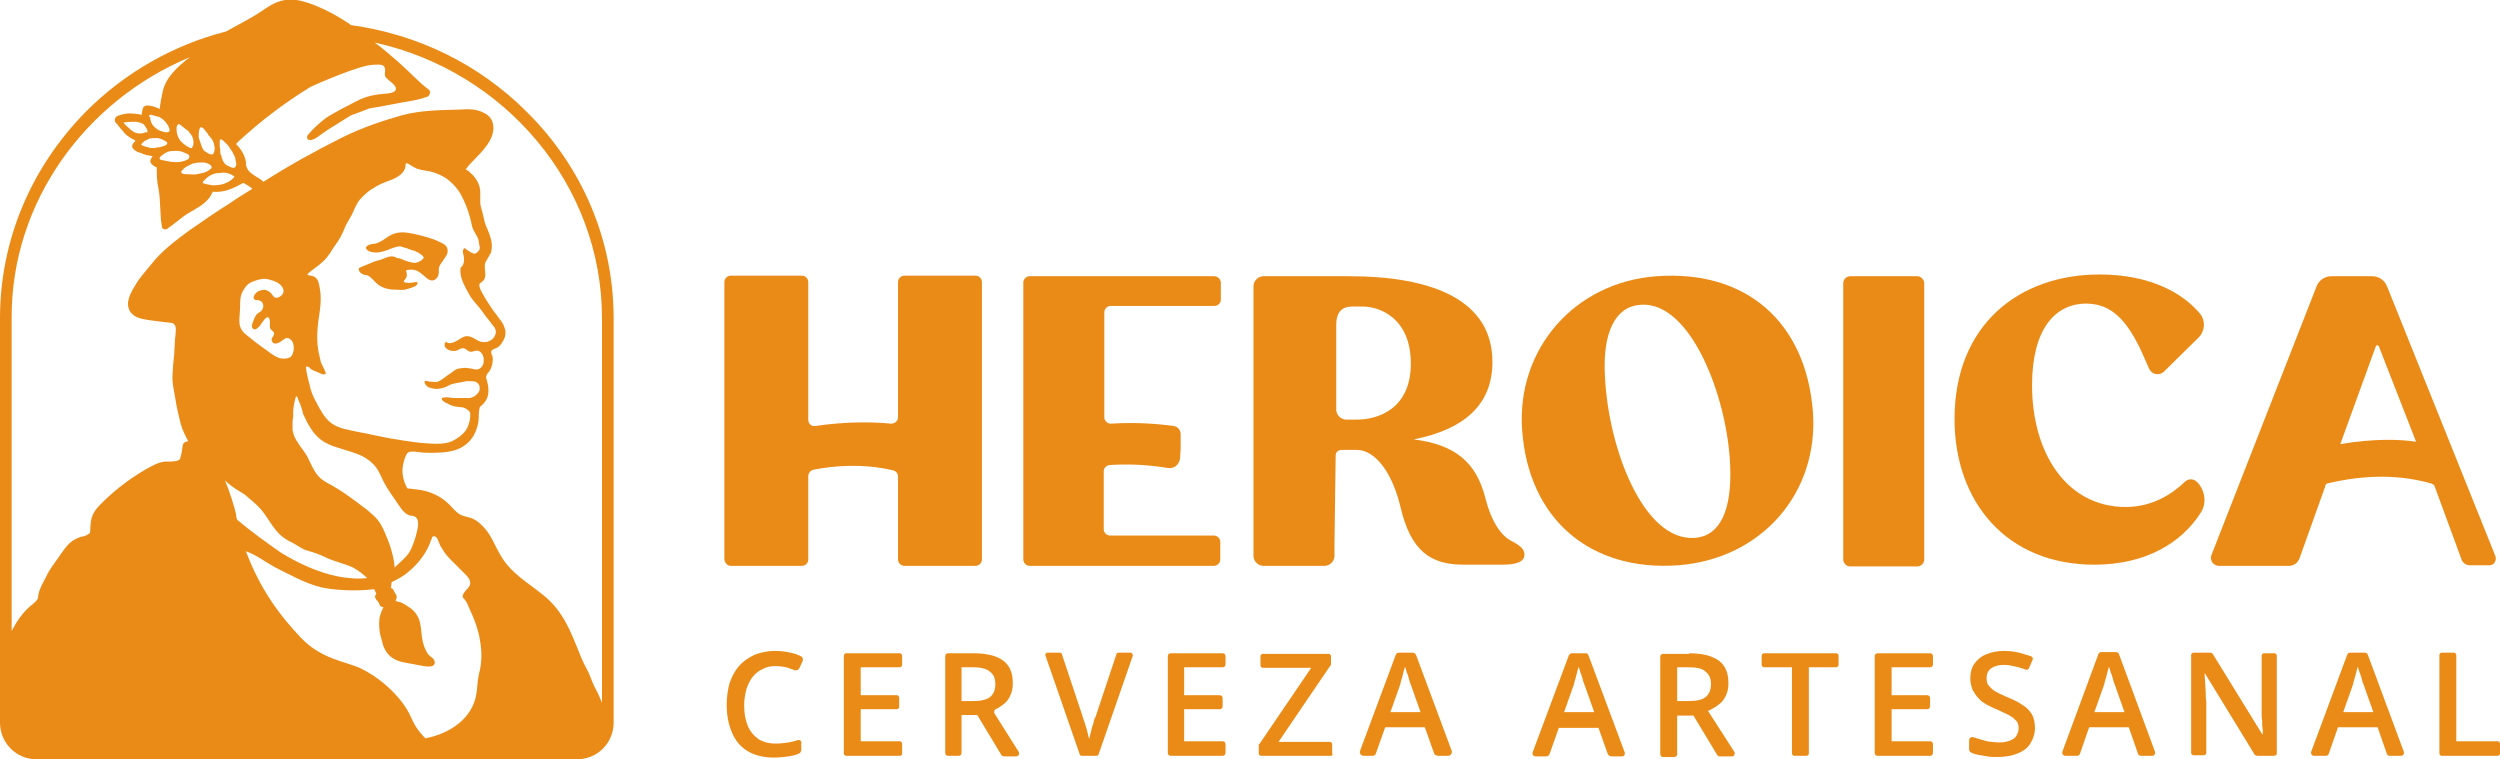 <?xml version="1.0" encoding="UTF-8"?>
<!-- Generator: Adobe Illustrator 25.3.0, SVG Export Plug-In . SVG Version: 6.00 Build 0)  -->
<svg xmlns="http://www.w3.org/2000/svg" xmlns:xlink="http://www.w3.org/1999/xlink" version="1.1" id="Capa_1" x="0px" y="0px" viewBox="0 0 429 130.3" style="enable-background:new 0 0 429 130.3;" xml:space="preserve">
<style type="text/css">
	.st0{fill:#EB7D1D;}
	.st1{fill:#391310;}
	.st2{fill:#EA8B17;}
	.st3{fill:#6ABEA8;}
	.st4{fill:#2F9F81;}
	.st5{fill:#FADDBC;}
	.st6{fill:#E5BA9E;}
	.st7{fill:#FFFFFF;}
	.st8{fill:#FCC62E;}
	.st9{fill:#F18D80;}
	.st10{opacity:0.75;}
	.st11{clip-path:url(#SVGID_2_);fill:#F3BA65;}
	.st12{fill:#9C4B39;}
	.st13{fill:#D50E35;}
	.st14{fill:#E74328;}
	.st15{fill:#58215C;}
	.st16{fill:#F9F5C8;}
	.st17{fill:#FFEC96;}
	.st18{fill:#F18E80;}
</style>
<g>
	<path class="st2" d="M133.2,114.3c-0.9,0-1.6,0.1-2.3,0.5c-0.7,0.3-1.2,0.7-1.7,1.3c-0.5,0.6-0.8,1.3-1.1,2.1   c-0.2,0.8-0.4,1.7-0.4,2.8c0,1.4,0.2,2.5,0.6,3.5c0.4,1,1,1.7,1.8,2.3c0.8,0.5,1.8,0.8,3,0.8c0.8,0,1.5-0.1,2.2-0.2   c0.5-0.1,1.1-0.2,1.6-0.4c0.3-0.1,0.6,0.1,0.6,0.4v1.2c0,0.4-0.2,0.7-0.6,0.8c-0.5,0.2-1,0.3-1.6,0.4c-0.7,0.1-1.6,0.2-2.5,0.2   c-1.8,0-3.3-0.4-4.5-1.1c-1.2-0.7-2.1-1.8-2.7-3.2c-0.6-1.4-0.9-3-0.9-4.8c0-1.3,0.2-2.6,0.5-3.7c0.4-1.1,0.9-2.1,1.6-2.9   c0.7-0.8,1.6-1.4,2.6-1.9c1-0.4,2.2-0.7,3.6-0.7c0.9,0,1.8,0.1,2.6,0.3c0.6,0.1,1.2,0.3,1.8,0.6c0.3,0.1,0.5,0.5,0.3,0.9l-0.5,1.1   c-0.2,0.4-0.6,0.5-0.9,0.4c-0.2-0.1-0.4-0.2-0.6-0.2C135.2,114.5,134,114.3,133.2,114.3"></path>
	<path class="st2" d="M154.4,129.7h-9.2c-0.2,0-0.4-0.2-0.4-0.4v-16.8c0-0.2,0.2-0.4,0.4-0.4h9.2c0.2,0,0.4,0.2,0.4,0.4v1.6   c0,0.2-0.2,0.4-0.4,0.4h-6.7v4.8h6.2c0.2,0,0.4,0.2,0.4,0.4v1.6c0,0.2-0.2,0.4-0.4,0.4h-6.2v5.5h6.7c0.2,0,0.4,0.2,0.4,0.4v1.6   C154.8,129.5,154.7,129.7,154.4,129.7"></path>
	<path class="st2" d="M166.9,114.5H165v5.8h2c1.3,0,2.3-0.2,2.9-0.7c0.6-0.5,0.9-1.2,0.9-2.2c0-1-0.3-1.7-1-2.2   C169.2,114.7,168.2,114.5,166.9,114.5 M167.1,112.1c1.5,0,2.8,0.2,3.8,0.6c1,0.4,1.7,0.9,2.2,1.7c0.5,0.8,0.7,1.7,0.7,2.9   c0,0.9-0.2,1.6-0.5,2.2c-0.3,0.6-0.7,1.1-1.3,1.5c-0.4,0.3-0.7,0.5-1.1,0.7c-0.3,0.1-0.4,0.5-0.2,0.8l4.1,6.5   c0.2,0.4,0,0.8-0.5,0.8h-2c-0.2,0-0.4-0.1-0.5-0.3l-4.1-6.8H165v6.5c0,0.3-0.2,0.5-0.5,0.5h-1.8c-0.3,0-0.5-0.2-0.5-0.5v-16.6   c0-0.3,0.2-0.5,0.5-0.5H167.1z"></path>
	<path class="st2" d="M194.4,112.5l-5.9,17c0,0.1-0.2,0.2-0.3,0.2h-2.6c-0.1,0-0.3-0.1-0.3-0.2l-5.9-17c-0.1-0.2,0.1-0.5,0.3-0.5   h2.2c0.1,0,0.3,0.1,0.3,0.2l3.6,10.8c0.1,0.3,0.2,0.7,0.4,1.2c0.1,0.5,0.3,0.9,0.4,1.4c0.1,0.5,0.2,0.9,0.3,1.2   c0.1-0.4,0.2-0.8,0.3-1.2c0.1-0.5,0.2-0.9,0.4-1.4c0.1-0.5,0.2-0.9,0.4-1.2l3.6-10.8c0-0.1,0.2-0.2,0.3-0.2h2.2   C194.3,112.1,194.4,112.3,194.4,112.5"></path>
	<path class="st2" d="M209.8,129.7h-8.9c-0.3,0-0.5-0.2-0.5-0.5v-16.6c0-0.3,0.2-0.5,0.5-0.5h8.9c0.3,0,0.5,0.2,0.5,0.5v1.4   c0,0.3-0.2,0.5-0.5,0.5h-6.6v4.8h6.1c0.3,0,0.5,0.2,0.5,0.5v1.4c0,0.3-0.2,0.5-0.5,0.5h-6.1v5.5h6.6c0.3,0,0.5,0.2,0.5,0.5v1.4   C210.3,129.5,210.1,129.7,209.8,129.7"></path>
	<path class="st2" d="M228.3,129.7h-11.9c-0.2,0-0.4-0.2-0.4-0.4v-1.4c0-0.1,0-0.2,0.1-0.2l8.9-13.1h-8.3c-0.2,0-0.4-0.2-0.4-0.4   v-1.6c0-0.2,0.2-0.4,0.4-0.4h11.3c0.2,0,0.4,0.2,0.4,0.4v1.4c0,0.1,0,0.2-0.1,0.2l-8.9,13.1h8.8c0.2,0,0.4,0.2,0.4,0.4v1.6   C228.8,129.5,228.6,129.7,228.3,129.7"></path>
	<path class="st2" d="M243.8,122.3l-1.7-4.8c-0.1-0.2-0.2-0.5-0.3-0.9c-0.1-0.4-0.2-0.8-0.4-1.2c-0.1-0.4-0.2-0.7-0.3-1   c-0.1,0.3-0.2,0.7-0.3,1.1c-0.1,0.4-0.2,0.8-0.3,1.1c-0.1,0.4-0.2,0.6-0.2,0.8l-1.7,4.8H243.8z M246.1,129.3l-1.6-4.5h-6.8   l-1.6,4.5c-0.1,0.3-0.3,0.4-0.6,0.4H234c-0.4,0-0.8-0.4-0.6-0.9l6.1-16.4c0.1-0.3,0.3-0.4,0.6-0.4h2.3c0.3,0,0.5,0.2,0.6,0.4   l6.1,16.4c0.2,0.4-0.2,0.9-0.6,0.9h-1.7C246.5,129.7,246.2,129.5,246.1,129.3"></path>
	<path class="st2" d="M273.6,122.3l-1.7-4.8c-0.1-0.2-0.2-0.5-0.3-0.9c-0.1-0.4-0.2-0.8-0.4-1.2c-0.1-0.4-0.2-0.7-0.3-1   c-0.1,0.3-0.2,0.7-0.3,1.1c-0.1,0.4-0.2,0.8-0.3,1.1c-0.1,0.4-0.2,0.6-0.2,0.8l-1.7,4.8H273.6z M275.9,129.4l-1.6-4.5h-6.8   l-1.6,4.5c-0.1,0.2-0.3,0.4-0.5,0.4h-1.9c-0.4,0-0.6-0.4-0.5-0.7l6.2-16.6c0.1-0.2,0.3-0.4,0.5-0.4h2.4c0.2,0,0.4,0.1,0.5,0.4   l6.2,16.6c0.1,0.4-0.1,0.7-0.5,0.7h-1.9C276.2,129.7,276,129.6,275.9,129.4"></path>
	<path class="st2" d="M289.7,114.5h-1.9v5.8h2c1.3,0,2.3-0.2,2.9-0.7c0.6-0.5,0.9-1.2,0.9-2.2c0-1-0.3-1.7-1-2.2   C292.1,114.7,291.1,114.5,289.7,114.5 M289.9,112.1c1.5,0,2.8,0.2,3.8,0.6c1,0.4,1.7,0.9,2.2,1.7c0.5,0.8,0.7,1.7,0.7,2.9   c0,0.9-0.2,1.6-0.5,2.2c-0.3,0.6-0.7,1.1-1.3,1.5c-0.5,0.4-1.1,0.7-1.7,1l4.5,7c0.2,0.3,0,0.8-0.4,0.8h-2.1c-0.2,0-0.3-0.1-0.4-0.2   l-4.1-6.8h-2.8v6.6c0,0.3-0.2,0.5-0.5,0.5h-1.9c-0.3,0-0.5-0.2-0.5-0.5v-16.7c0-0.3,0.2-0.5,0.5-0.5H289.9z"></path>
	<path class="st2" d="M310,129.7h-2.1c-0.2,0-0.4-0.2-0.4-0.4v-14.8h-4.8c-0.2,0-0.4-0.2-0.4-0.4v-1.6c0-0.2,0.2-0.4,0.4-0.4h12.4   c0.2,0,0.4,0.2,0.4,0.4v1.6c0,0.2-0.2,0.4-0.4,0.4h-4.7v14.8C310.4,129.5,310.2,129.7,310,129.7"></path>
	<path class="st2" d="M331.2,129.7h-9c-0.3,0-0.5-0.2-0.5-0.5v-16.6c0-0.3,0.2-0.5,0.5-0.5h9c0.3,0,0.5,0.2,0.5,0.5v1.4   c0,0.3-0.2,0.5-0.5,0.5h-6.6v4.8h6.1c0.3,0,0.5,0.2,0.5,0.5v1.4c0,0.3-0.2,0.5-0.5,0.5h-6.1v5.5h6.6c0.3,0,0.5,0.2,0.5,0.5v1.4   C331.7,129.5,331.5,129.7,331.2,129.7"></path>
	<path class="st2" d="M349.2,124.9c0,1-0.3,1.9-0.8,2.7c-0.5,0.8-1.2,1.3-2.2,1.7c-1,0.4-2.1,0.6-3.4,0.6c-0.6,0-1.3,0-1.8-0.1   c-0.6-0.1-1.1-0.2-1.7-0.3c-0.4-0.1-0.8-0.2-1.1-0.4c-0.2-0.1-0.3-0.3-0.3-0.5V127c0-0.3,0.3-0.6,0.7-0.5c0.6,0.2,1.3,0.4,2,0.6   c0.4,0.1,0.8,0.2,1.1,0.2c1.4,0.2,2.4,0.1,3.2-0.2c0.5-0.2,0.9-0.5,1.1-0.8c0.2-0.4,0.4-0.8,0.4-1.3c0-0.5-0.1-1-0.4-1.3   s-0.7-0.7-1.3-1c-0.6-0.3-1.3-0.6-2.1-1c-0.6-0.2-1.1-0.5-1.7-0.8c-0.5-0.3-1-0.6-1.4-1.1c-0.4-0.4-0.7-0.9-1-1.4   c-0.2-0.6-0.4-1.2-0.4-1.9c0-1,0.2-1.9,0.7-2.6c0.5-0.7,1.2-1.3,2-1.6c0.9-0.4,1.9-0.6,3.1-0.6c0.9,0,1.8,0.1,2.6,0.3   c0.7,0.2,1.3,0.4,2,0.6c0.3,0.1,0.4,0.4,0.3,0.6l-0.6,1.4c-0.1,0.3-0.4,0.4-0.6,0.3c-0.6-0.2-1.1-0.4-1.7-0.5   c-0.7-0.2-1.4-0.3-2.1-0.3c-0.6,0-1.1,0.1-1.6,0.3c-0.4,0.2-0.8,0.4-1,0.8c-0.2,0.3-0.3,0.7-0.3,1.2c0,0.5,0.1,1,0.4,1.3   c0.3,0.3,0.6,0.7,1.2,1c0.5,0.3,1.2,0.6,2.1,1c1,0.4,1.8,0.8,2.5,1.3c0.7,0.4,1.2,1,1.6,1.6C349,123.2,349.2,124,349.2,124.9"></path>
	<path class="st2" d="M364.6,122.3l-1.7-4.8c-0.1-0.2-0.2-0.5-0.3-0.9c-0.1-0.4-0.2-0.8-0.4-1.2c-0.1-0.4-0.2-0.7-0.3-1   c-0.1,0.3-0.2,0.7-0.3,1.1c-0.1,0.4-0.2,0.8-0.3,1.1c-0.1,0.4-0.2,0.6-0.2,0.8l-1.7,4.8H364.6z M366.9,129.4l-1.6-4.6h-6.8   l-1.6,4.6c-0.1,0.2-0.3,0.3-0.5,0.3h-2c-0.3,0-0.6-0.3-0.5-0.7l6.2-16.8c0.1-0.2,0.3-0.3,0.5-0.3h2.5c0.2,0,0.4,0.1,0.5,0.3   l6.2,16.8c0.1,0.3-0.1,0.7-0.5,0.7h-2C367.2,129.7,367,129.6,366.9,129.4"></path>
	<path class="st2" d="M390.2,129.7h-2.9c-0.1,0-0.3-0.1-0.4-0.2l-8.5-13.9h-0.1c0,0.5,0.1,1,0.1,1.5c0,0.5,0.1,1.1,0.1,1.6   c0,0.6,0,1.1,0.1,1.7v8.8c0,0.2-0.2,0.4-0.4,0.4h-1.8c-0.2,0-0.4-0.2-0.4-0.4v-16.8c0-0.2,0.2-0.4,0.4-0.4h2.9   c0.1,0,0.3,0.1,0.4,0.2l8.5,13.8h0.1c0-0.4,0-0.9-0.1-1.4c0-0.5,0-1.1-0.1-1.6c0-0.6,0-1.1,0-1.6v-8.9c0-0.2,0.2-0.4,0.4-0.4h1.8   c0.2,0,0.4,0.2,0.4,0.4v16.8C390.7,129.5,390.5,129.7,390.2,129.7"></path>
	<path class="st2" d="M407.3,122.3l-1.7-4.8c-0.1-0.2-0.2-0.5-0.3-0.9c-0.1-0.4-0.2-0.8-0.4-1.2c-0.1-0.4-0.2-0.7-0.3-1   c-0.1,0.3-0.2,0.7-0.3,1.1c-0.1,0.4-0.2,0.8-0.3,1.1c-0.1,0.4-0.2,0.6-0.2,0.8l-1.7,4.8H407.3z M409.6,129.4l-1.6-4.6h-6.8   l-1.6,4.6c-0.1,0.2-0.3,0.3-0.5,0.3h-2c-0.4,0-0.6-0.4-0.5-0.7l6.2-16.7c0.1-0.2,0.3-0.3,0.5-0.3h2.5c0.2,0,0.4,0.1,0.5,0.3   l6.2,16.7c0.1,0.3-0.1,0.7-0.5,0.7h-2C409.9,129.7,409.7,129.6,409.6,129.4"></path>
	<path class="st2" d="M418.6,129.3v-16.9c0-0.2,0.2-0.4,0.4-0.4h2.1c0.2,0,0.4,0.2,0.4,0.4v14.8h7.1c0.2,0,0.4,0.2,0.4,0.4v1.7   c0,0.2-0.2,0.4-0.4,0.4H419C418.8,129.7,418.6,129.5,418.6,129.3"></path>
	<path class="st2" d="M329,47.4h-11.5c-0.6,0-1.2,0.5-1.2,1.2v47.4c0,0.6,0.5,1.2,1.2,1.2H329c0.6,0,1.2-0.5,1.2-1.2V48.5   C330.1,47.9,329.6,47.4,329,47.4"></path>
	<path class="st2" d="M290.8,92.3c-8.7,0.6-14.8-15.1-15.4-27.8c-0.4-7.5,1.8-11.9,6.1-12.2c8.7-0.7,15,16.1,15.4,27.7   C297.2,87.5,295.2,92,290.8,92.3 M284.3,47.4c-14,1-24.1,12.4-23.1,26.4c1.1,15.4,11.8,24.3,26.8,23.2   c14.3-1.1,24.1-12.4,23.1-26.3C309.9,55.2,299.6,46.3,284.3,47.4"></path>
	<path class="st2" d="M232.9,72H231c-0.9,0-1.7-0.8-1.7-1.7V55.8c0-2.2,0.9-3.2,2.8-3.2h1.7c3,0,8.3,2,8.3,9.8   C242.1,70.2,236.4,72,232.9,72 M259.5,92.9c-0.9-0.4-3.2-1.9-4.6-7.4c-1.6-6.3-5.3-9.2-12.3-10.1c8.6-1.7,13.5-5.9,13.5-13.3   c0-10.5-10.1-14.7-24.6-14.7h-2.6h-6.3h-5.8c-0.9,0-1.7,0.8-1.7,1.7v46.3c0,0.9,0.8,1.7,1.7,1.7h10.5c0.9,0,1.7-0.8,1.7-1.7v-2.2   l0.2-15c0-0.6,0.4-1,1.1-1h2.5c3.2,0,6.1,3.9,7.5,9.7c1.8,7.8,5.3,10,10.9,10h6.7c2.7,0,3.7-0.7,3.7-1.7   C261.6,94.3,261,93.7,259.5,92.9"></path>
	<path class="st2" d="M414.6,75.8c-2.7-0.4-6.9-0.6-13,0.4l6.1-16.8c0.1-0.2,0.4-0.2,0.5,0L414.6,75.8z M428.2,95.4l-18.6-46.3   c-0.4-1-1.4-1.7-2.5-1.7h-6h-1c-1.2,0-2.2,0.7-2.6,1.8l-18,46c-0.4,0.9,0.3,1.9,1.3,1.9h12c0.8,0,1.5-0.5,1.8-1.3l4.4-12.3l0-0.1   c0.1-0.3,0.3-0.5,0.6-0.5c4.3-1,10.9-1.9,17.7,0.1c0.2,0.1,0.5,0.3,0.5,0.5l4.6,12.5c0.2,0.6,0.8,1,1.4,1h3.3   C427.9,97.1,428.5,96.2,428.2,95.4"></path>
	<path class="st2" d="M125.4,97.1h12.2c0.6,0,1.1-0.5,1.1-1.1V81.7c0-0.5,0.4-1,0.9-1.1c3.6-0.7,8.4-1.1,13.6,0.1   c0.5,0.1,0.9,0.5,0.9,1.1V96c0,0.6,0.5,1.1,1.1,1.1h12.2c0.6,0,1.1-0.5,1.1-1.1V48.4c0-0.6-0.5-1.1-1.1-1.1h-12.2   c-0.6,0-1.1,0.5-1.1,1.1v23.2c0,0.6-0.5,1.1-1.2,1.1c-3.1-0.3-7.5-0.4-13,0.4c-0.7,0.1-1.2-0.4-1.2-1.1V48.4c0-0.6-0.5-1.1-1.1-1.1   h-12.2c-0.6,0-1.1,0.5-1.1,1.1V96C124.4,96.6,124.8,97.1,125.4,97.1"></path>
	<path class="st2" d="M208.3,47.4h-18.9h-10.2h-2.5c-0.6,0-1.1,0.5-1.1,1.1V96c0,0.6,0.5,1.1,1.1,1.1h2.5h10.2h18.9   c0.6,0,1.1-0.5,1.1-1.1v-3c0-0.6-0.5-1.1-1.1-1.1h-17.8c-0.6,0-1.1-0.5-1.1-1.1v-9.9c0-0.6,0.4-1,1-1.1c3.2-0.2,6.2-0.1,10,0.5   c1.1,0.2,2-0.6,2.1-1.7l0.1-1.6v-2.5c0-0.7-0.5-1.3-1.2-1.4c-2.2-0.3-6-0.7-10.8-0.4c-0.6,0-1.1-0.5-1.1-1.1V53.6   c0-0.6,0.5-1.1,1.1-1.1h17.8c0.6,0,1.1-0.5,1.1-1.1v-3C209.4,47.8,208.9,47.4,208.3,47.4"></path>
	<path class="st2" d="M377.7,87.9c1-1.6,0.7-3.8-0.7-5.2c-0.6-0.6-1.5-0.6-2.1,0c-2.3,2.2-5.7,4.3-10.1,4.3   c-10.2,0-16.1-9.3-16.1-20.9c0-9.4,3.8-14,9.3-14c4.6,0,7,3.3,9.1,7.4c0.3,0.6,1.2,2.7,1.7,3.8c0.5,1,1.7,1.2,2.5,0.5l6-5.9   c1.1-1.1,1.2-2.9,0.2-4.1c-3-3.6-8.7-6.7-17.2-6.7c-13.9,0-24.9,8.7-24.9,24.8c0,14.2,8.9,25,24,25C368,96.9,374.3,93.3,377.7,87.9   "></path>
	<path class="st2" d="M32.6,9.8c-2.1,1.6-4.2,3.5-4.7,6c-0.2,1-0.4,1.9-0.5,2.9c-0.8-0.4-1.5-0.6-2.2-0.6c-0.2,0-0.3,0.1-0.5,0.2   c-0.3,0.3-0.3,0.9-0.4,1.4c-0.2,0-0.3-0.1-0.5-0.1c-1.3-0.2-2.3-0.2-3.3,0.2l-0.1,0c-0.2,0.1-0.5,0.2-0.6,0.4   c-0.1,0.2-0.1,0.4-0.1,0.6c0.1,0.2,0.2,0.3,0.4,0.5c0.3,0.4,0.6,0.8,1,1.2c0.1,0.1,0.2,0.3,0.3,0.4c0.3,0.3,0.6,0.5,0.9,0.7   c0.2,0.1,0.3,0.2,0.5,0.3c0.1,0,0.5,0.2,0.4,0.3c0,0.1-0.1,0.1-0.2,0.2c-0.1,0.1-0.1,0.2-0.2,0.3c-0.1,0.1-0.1,0.2-0.1,0.3   c-0.1,0.4,0.3,0.7,0.6,0.9c0.3,0.2,0.7,0.3,1,0.4c0.4,0.2,0.8,0.3,1.3,0.4c0.1,0,0.3,0,0.4,0.1c0.1,0,0.2,0,0.2,0   c0,0,0,0.1-0.1,0.1c-0.1,0.2-0.2,0.4-0.3,0.6c-0.1,0.6,0.6,1,1,1.2c0,0,0.1,0,0.1,0c0,1.2,0,2.4,0.3,3.7c0.4,2.2,0.2,4.4,0.6,6.6   c0,0.1,0.1,0.2,0.3,0.3c0.1,0.1,0.3,0.1,0.5,0c0.1,0,0.2-0.1,0.3-0.2c0.9-0.6,1.7-1.3,2.5-1.9c1.2-0.9,2.7-1.5,3.8-2.5   c0.6-0.5,1-1.1,1.3-1.8c0,0,0.1,0,0.1,0c1,0.1,2-0.1,2.8-0.4c0.8-0.3,1.6-0.7,2.3-1.1c0,0,0.1,0,0.1,0c0.5,0.3,1.1,0.6,1.5,1   c-1.3,0.8-2.6,1.6-3.9,2.5c-2.4,1.5-4.7,3.1-7,4.7c-2.3,1.7-4.7,3.5-6.4,5.7c-0.9,1.1-2,2.3-2.7,3.5c-0.8,1.3-1.9,3.1-1,4.6   c0.4,0.7,1.2,1.1,2,1.3c1.3,0.3,2.8,0.4,4.1,0.6c1,0.1,1.4,0,1.7,0.7c0.2,0.6-0.1,2.1-0.1,2.7c0,0.7-0.1,1.3-0.1,2   c-0.1,0.7-0.1,1.3-0.2,2c0,0,0,0,0,0c0,0.6-0.1,1.1-0.1,1.7c-0.1,1.3,0.3,2.8,0.5,4.1c0.2,1.3,0.5,2.6,0.8,3.8   c0,0.1,0.1,0.3,0.1,0.4c0.3,1.1,0.8,2.1,1.3,3c-1.4,0.3-0.7,0.8-1.4,3c-0.2,0.6-2,0.5-2.5,0.5c-1.3,0.1-2.4,0.8-3.5,1.4   c-2.9,1.7-5.6,3.8-7.9,6.2c-1.2,1.3-1.4,2.1-1.5,3.7c0,0.1,0,0.9-0.1,1c-0.2,0.1-0.4,0.3-0.7,0.4c-0.3,0.2-0.7,0.1-1,0.3   c-0.4,0.1-0.7,0.3-1.1,0.5c-1.2,0.8-1.8,1.9-2.6,3c-0.7,1-1.5,2-2,3.1c-0.5,1-1.2,2.1-1.4,3.2c0,0.2-0.1,0.5-0.1,0.7   c-0.2,0.4-0.5,0.6-0.8,0.9c-1.6,1.2-2.8,2.9-3.7,4.7v-54C2,34.7,14.6,17.3,32.6,9.8 M39.4,28.6c-0.1-0.1-0.2-0.1-0.4-0.2   c-0.1,0-0.1-0.1-0.2-0.1c-0.1-0.1-0.2-0.2-0.3-0.3c-0.1-0.2-0.2-0.3-0.3-0.5c0,0,0,0,0-0.1c-0.1-0.2-0.2-0.4-0.2-0.6   c0-0.1,0-0.1-0.1-0.2c-0.1-0.2-0.1-0.4-0.1-0.7c0-0.2,0-0.4-0.1-0.7c0-0.1,0-0.1,0-0.2c0-0.2,0-0.4,0-0.6c0-0.1,0-0.1,0-0.2   c0-0.1,0-0.1,0.1-0.2c0,0,0.1-0.1,0.1-0.1c0,0,0.1,0,0.1,0c0,0,0.1,0,0.1,0.1c0.2,0.1,0.4,0.3,0.6,0.5c0.3,0.3,0.6,0.6,0.8,1   c0.1,0.2,0.3,0.4,0.4,0.6c0.1,0.2,0.2,0.4,0.3,0.6c0.1,0.2,0.2,0.4,0.2,0.6c0,0,0,0.1,0,0.1c0,0.1,0.1,0.3,0.1,0.4   c0,0.2,0.1,0.4,0,0.6c0,0.1,0,0.1-0.1,0.2c0,0.1-0.1,0.1-0.1,0.1c0,0-0.1,0-0.1,0.1c0,0-0.1,0-0.1,0c0,0-0.1,0-0.1,0   C39.9,28.8,39.6,28.7,39.4,28.6 M34.8,31.3c0-0.1,0.1-0.2,0.2-0.3c0.4-0.4,0.8-0.8,1.3-1c0.4-0.2,0.8-0.3,1.2-0.3   c0.1,0,0.1,0,0.2,0c0.4-0.1,0.9-0.1,1.3,0c0.4,0.1,0.8,0.3,1.1,0.5c0.1,0,0.1,0.1,0.1,0.1c0,0.1-0.2,0.3-0.3,0.4   c-0.3,0.2-0.5,0.4-0.7,0.5c0,0,0,0,0,0c-0.4,0.2-0.8,0.4-1.4,0.5c-0.3,0-0.6,0.1-0.9,0.1c-0.3,0-0.6,0-0.9-0.1   c-0.3,0-0.6-0.1-0.9-0.2C35,31.5,34.8,31.5,34.8,31.3C34.7,31.4,34.7,31.3,34.8,31.3 M31.1,29.5C31.1,29.5,31.1,29.5,31.1,29.5   c0-0.1,0.1-0.2,0.1-0.2c0,0,0-0.1,0.1-0.1c0.3-0.4,0.8-0.7,1.3-0.9c0.3-0.2,0.6-0.3,0.9-0.3c0.2-0.1,0.5-0.1,0.7-0.1   c0.7-0.1,1.3,0,1.9,0.4c0.1,0.1,0.2,0.2,0.2,0.4c0,0,0,0.1,0,0.1c0,0.1-0.1,0.2-0.2,0.2c0,0-0.1,0.1-0.1,0.1   c-0.4,0.3-0.8,0.5-1.3,0.6c-0.3,0.1-0.6,0.1-0.9,0.2c-0.5,0.1-1.1,0-1.6,0c-0.3,0-0.9,0-1-0.2C31.1,29.6,31.1,29.6,31.1,29.5    M32.9,23.3c0.2,0.3,0.3,0.7,0.3,1.1c0,0.1,0,0.1,0,0.2c0,0.1,0,0.3-0.1,0.4c0,0.1-0.1,0.2-0.1,0.3c0,0,0,0,0,0   c0,0-0.1,0.1-0.1,0.1c-0.1,0-0.1,0-0.2,0c-0.1,0-0.2,0-0.2-0.1c-0.2-0.1-0.5-0.2-0.7-0.4c-0.1-0.1-0.3-0.2-0.4-0.3   c-0.1-0.1-0.3-0.3-0.4-0.4c-0.1-0.1-0.2-0.3-0.3-0.4c0-0.1-0.1-0.2-0.1-0.2c0-0.1-0.1-0.2-0.1-0.3c0-0.1-0.1-0.2-0.1-0.3   c-0.1-0.3-0.1-0.6-0.1-0.9c0-0.1,0-0.1,0-0.2c0-0.2,0.1-0.4,0.2-0.5c0.1-0.1,0.1-0.1,0.2-0.1c0,0,0.1,0,0.2,0.1   c0.2,0.1,0.4,0.3,0.4,0.3c0.2,0.2,0.4,0.3,0.6,0.5c0.1,0,0.1,0.1,0.2,0.1c0.1,0.1,0.2,0.2,0.3,0.3c0.1,0.1,0.1,0.2,0.2,0.3   C32.7,22.9,32.8,23.1,32.9,23.3 M36.8,25.8c0,0.2-0.1,0.4-0.2,0.6c0,0,0,0,0,0c0,0-0.1,0.1-0.1,0.1c-0.1,0-0.1,0-0.2,0   c-0.3,0-0.7-0.2-0.9-0.4c-0.2-0.1-0.4-0.2-0.5-0.4c-0.2-0.3-0.3-0.6-0.4-0.9c0-0.1-0.1-0.2-0.1-0.3c-0.1-0.2-0.1-0.4-0.2-0.6   c0-0.1-0.1-0.2-0.1-0.3c0-0.1,0-0.2,0-0.3c0-0.2,0-1,0.2-1.3c0.1-0.2,0.2-0.2,0.4-0.1c0.2,0.1,0.4,0.3,0.5,0.5   c0.2,0.2,0.3,0.4,0.5,0.6c0,0,0,0,0,0.1c0.2,0.2,0.4,0.5,0.6,0.7c0.2,0.3,0.3,0.5,0.4,0.8C36.8,25.1,36.9,25.5,36.8,25.8    M27.4,27.1C27.4,27.1,27.4,27.1,27.4,27.1c0-0.1,0.1-0.1,0.1-0.2c0.2-0.2,0.5-0.4,0.8-0.6c0.2-0.1,0.5-0.3,0.7-0.3   c0.3-0.1,0.6-0.1,0.9-0.1c0.2,0,0.4,0,0.6,0c0.5,0,0.9,0.2,1.4,0.4c0.1,0.1,0.3,0.1,0.4,0.2c0.1,0.1,0.2,0.2,0.2,0.4   c0,0.1-0.1,0.2-0.1,0.3c-0.4,0.4-1.1,0.5-1.6,0.6c0,0,0,0-0.1,0c-0.9,0.1-1.8-0.1-2.7-0.3C27.8,27.5,27.3,27.4,27.4,27.1 M25.6,20   c0-0.1,0-0.3,0.2-0.3c0,0,0.1,0,0.1,0c0,0,0,0,0,0c0,0,0.1,0,0.1,0c0.3,0.1,0.7,0.2,1,0.3c0,0,0.1,0,0.1,0c0.3,0.1,0.5,0.2,0.7,0.4   c0.1,0,0.1,0.1,0.2,0.1c0.5,0.5,1,1.1,1.1,1.8c0,0,0,0,0,0c0,0.2-0.1,0.4-0.4,0.4c-0.1,0-0.2,0-0.3,0c-0.4-0.1-0.9-0.2-1.2-0.4   c-0.1,0-0.1-0.1-0.2-0.1c-0.2-0.2-0.4-0.3-0.6-0.5c-0.2-0.2-0.3-0.4-0.4-0.6c-0.1-0.1-0.1-0.2-0.1-0.3c0-0.1-0.1-0.2-0.1-0.3   c0-0.1,0-0.3-0.1-0.4C25.6,20.1,25.6,20,25.6,20z M24,22.9c-0.4,0-0.8-0.1-1.1-0.3c0,0,0,0,0,0c0,0-0.1,0-0.1-0.1   c-0.1,0-0.1-0.1-0.2-0.1c-0.3-0.2-0.5-0.5-0.8-0.7c-0.2-0.2-0.3-0.3-0.5-0.5c-0.1-0.1-0.1-0.2,0-0.2c0,0,0.1,0,0.1,0   c0.5-0.1,1-0.1,1.5-0.1c0.2,0,0.3,0,0.5,0c0.5,0.1,1.1,0.2,1.4,0.6c0.2,0.3,0.4,0.6,0.5,0.9c0,0,0,0.1,0,0.1c0,0,0,0.1,0,0.1   c0,0-0.1,0.1-0.1,0.1c-0.2,0-0.4,0-0.5,0.1C24.4,22.9,24.2,22.9,24,22.9 M24.3,24.7c0.2-0.3,0.6-0.6,0.9-0.7   c0.3-0.2,0.7-0.3,1.1-0.3c0.1,0,0.3,0,0.4,0c0,0,0.1,0,0.1,0c0.1,0,0.2,0,0.3,0c0.5,0.1,1,0.3,1.4,0.6c0.2,0.1,0.3,0.3,0.1,0.5   c-0.1,0.1-0.2,0.1-0.3,0.2c-0.4,0.1-0.8,0.3-1.3,0.3c0,0,0,0,0,0c-0.1,0-0.2,0-0.3,0.1c-0.1,0-0.3,0-0.4,0c-0.1,0-0.3,0-0.4,0   c-0.1,0-0.2,0-0.4-0.1c0,0,0,0,0,0c-0.4-0.1-0.8-0.2-1.2-0.4c0,0-0.1-0.1-0.1-0.1C24.3,24.8,24.3,24.7,24.3,24.7 M42.5,85.3   c0.6,0.5,1.2,1,1.7,1.5c1.7,1.6,2.5,4,4.4,5.4c0.5,0.4,1.1,0.7,1.7,1c0.8,0.4,1.6,1.1,2.5,1.3c1.1,0.3,2.2,0.7,3.2,1.2   c1.5,0.7,3.1,1,4.6,1.7c0.9,0.5,1.7,1.1,2.4,1.8c-1.7,0.2-3.5,0-5.1-0.3c-3.4-0.7-6.6-2.2-9.6-4c-2.6-1.8-5.2-3.7-7.6-5.7   c-0.1-0.3-0.2-0.6-0.2-1c-0.3-1.3-1-3.6-1.9-5.8c0.4,0.5,0.9,0.8,1.4,1.2C40.8,84.2,41.8,84.6,42.5,85.3 M80.4,104.1   c0.9,1.9,1.7,3.9,2,6c0.3,1.8,0.3,3.7-0.2,5.5c-0.4,1.7-0.2,3.4-0.9,5.1c-1.3,3.3-4.7,5.3-8.3,6c-1.3-1.3-1.9-2.3-2.6-3.9   c-1.3-2.8-4.6-6.2-8.5-8.1c-2.5-1.2-6.7-1.5-10.3-5.3c-3.7-3.9-7-8.4-9.4-14.8c1.8,0.6,3.4,1.9,5.1,2.8c2.4,1.2,4.9,2.6,7.5,3.3   c2.2,0.6,6.5,0.8,9.4,0.4c0,0.1,0.1,0.1,0.1,0.2c0.1,0.1,0.1,0.3,0.2,0.4c0.1,0.1,0.1,0.2,0,0.3c0,0.1-0.1,0.1-0.1,0.2   c-0.1,0.2,0,0.4,0.1,0.6c0.1,0.2,0.3,0.3,0.4,0.5c0.2,0.2,0.2,0.6,0.4,0.7c0.1,0.1,0.3,0.2,0.5,0.2c-0.2,0.4-0.4,0.8-0.5,1.2   c-0.1,0.3-0.2,0.7-0.2,1c-0.1,0.8,0,1.6,0.1,2.3c0.1,0.5,0.3,1,0.4,1.5c0.1,0.5,0.3,1,0.6,1.5c0.7,1.2,2,1.8,3.3,2   c0,0,3.2,0.6,3.2,0.6c1.3,0.2,1.8,0,1.9-0.5c0-0.1,0-0.2,0-0.3c-0.1-0.3-0.3-0.6-0.8-0.9c-0.4-0.3-1.3-1.5-1.5-4.2   c-0.1-1-0.2-2-0.8-2.9c-0.3-0.5-0.8-1-1.3-1.3c-0.5-0.3-1-0.7-1.6-0.9c-0.1,0-0.3,0-0.4-0.1c-0.1,0-0.2,0-0.3-0.1   c0-0.1,0-0.2,0.1-0.3c0.1-0.2,0.1-0.5,0-0.7c-0.1-0.1-0.1-0.2-0.2-0.3c-0.2-0.3-0.2-0.6-0.5-0.8c-0.1-0.1-0.2,0-0.2-0.1   c0,0,0-0.1,0-0.1c0-0.1,0.1-0.9,0.1-0.9c1-0.5,2-1,2.8-1.7c1-0.8,1.9-1.8,2.6-2.8c0.6-0.9,1.1-1.8,1.4-2.8c0.1-0.1,0.1-0.2,0.1-0.3   c0-0.1,0.1-0.1,0.1-0.2c0.1,0,0.1,0,0.2-0.1c0.4,0,0.7,0.4,0.8,0.8c0.2,0.5,0.4,1,0.7,1.4c0.4,0.7,0.9,1.3,1.4,1.8   c0.9,0.9,1.8,1.8,2.7,2.7c0.3,0.3,0.5,0.6,0.6,0.9c0.5,1.3-1.3,1.7-1.2,2.9C80,103.1,80.2,103.6,80.4,104.1 M55,75.4   c0.9,0.7,1.9,1.1,2.9,1.4c2.1,0.7,4.4,1.1,6,2.7c1,0.9,1.4,2.1,2,3.3c0.7,1.3,1.6,2.5,2.4,3.7c0.6,0.9,1.2,1.8,2.2,2   c0.2,0,0.4,0,0.6,0.1c0.7,0.3,0.7,1.2,0.6,1.9c-0.2,1.1-0.5,2.1-0.9,3.1c-0.4,1.1-0.8,1.6-1.6,2.4c-0.5,0.5-1,0.9-1.5,1.4   c0-0.1,0-0.2,0-0.3c-0.2-2-0.9-4-1.7-5.8c-0.3-0.7-0.7-1.5-1.2-2.1c-0.5-0.6-1.2-1.2-1.8-1.7c-2.1-1.6-4.3-3.3-6.6-4.5   c-2.1-1.1-2.4-2.1-3.5-4.3c-0.5-1.1-1.3-1.9-1.9-2.9c-0.3-0.5-0.6-1-0.7-1.6c0-0.1-0.1-0.3-0.1-0.4c0-0.4,0-0.9,0-1.4   c0-0.5,0.2-0.9,0.1-1.4c0-1,0.2-2.1,0.5-3c0.1,0,0.1,0.1,0.2,0.1c0,0.1,0.1,0.2,0.1,0.2c0.1,0.5,0.4,0.9,0.5,1.3   c0.2,0.5,0.3,0.9,0.4,1.4C52.8,72.8,53.7,74.4,55,75.4 M55.8,63.7c-0.1-0.1-0.1-0.3-0.2-0.4c-0.2-0.5-0.5-0.9-0.6-1.4   c-0.1-0.6-0.3-1.2-0.4-1.9c-0.2-1.2-0.2-2.5-0.1-3.7c0.1-1.4,0.4-2.7,0.5-4.1c0.1-1.2,0-2.4-0.3-3.6c-0.1-0.3-0.2-0.6-0.4-0.8   c-0.3-0.4-0.6-0.4-1-0.5c-0.2,0-0.8-0.1-0.4-0.4c0.8-0.7,1.8-1.3,2.6-2.1c0.9-0.8,1.3-1.7,2-2.7c0.2-0.2,0.3-0.5,0.5-0.7   c0.5-0.8,0.9-1.6,1.2-2.4c0.3-0.7,0.7-1.3,1.1-2c0.5-1,0.8-2,1.5-2.8c0.7-0.8,1.5-1.5,2.4-2c0.8-0.5,1.7-0.9,2.6-1.2   c0.8-0.3,1.7-0.7,2.3-1.4c0.3-0.4,0.5-0.8,0.5-1.3c0-0.1,0-0.2,0-0.2c0.2-0.3,0.9,0.3,1.1,0.4c0.5,0.3,0.9,0.5,1.4,0.6   c0.7,0.2,1.4,0.2,2,0.4c0.1,0,0.2,0.1,0.4,0.1c0.8,0.3,1.5,0.6,2.2,1.1c0.8,0.6,1.5,1.3,2.1,2.2c1.1,1.8,1.8,3.9,2.2,5.9   c0.2,0.8,0.8,1.5,1.1,2.3c0.1,0.4,0.1,0.8,0.2,1.2c0.1,0.4,0,0.6-0.4,1c-0.1,0.1-0.2,0.1-0.3,0.2c-0.3,0.1-0.6-0.1-0.8-0.2   c-0.3-0.2-0.7-0.4-1-0.7c0,0,0,0-0.1,0c0,0-0.1,0-0.1,0.1c-0.4,0.4,0,1,0,1.5c0.1,0.5,0,1.1-0.3,1.5C79,45.8,79,46.2,79,46.6   c0.1,1.5,0.8,2.6,1.5,3.9c0.6,1.1,1.6,2,2.3,3c0.4,0.6,0.8,1.1,1.3,1.7c0.2,0.3,0.4,0.6,0.7,0.9c0.5,0.7,0.3,1.4-0.2,2   c-0.2,0.2-0.4,0.3-0.6,0.4c-0.8,0.4-1.7,0.2-2.4-0.3c-0.5-0.3-1.1-0.6-1.7-0.5c-0.4,0.1-0.8,0.3-1.2,0.6c-0.5,0.3-1.5,0.9-2.1,0.4   c0,0-0.1-0.1-0.1,0c0,0-0.1,0-0.1,0.1c-0.1,0.1-0.1,0.2-0.1,0.4c0,0.1,0,0.1,0,0.2c0.3,0.7,1.2,0.9,1.9,0.8   c0.5-0.1,0.9-0.6,1.5-0.4c0.2,0.1,0.4,0.2,0.6,0.4c0.3,0.2,0.6,0.2,0.9,0.1c0.1,0,0.2-0.1,0.4-0.1c0.8-0.2,1.3,0.6,1.4,1.3   c0,0.2,0,0.3,0,0.5c0,0.3-0.1,0.7-0.4,1c-0.2,0.3-0.6,0.4-0.9,0.4c-0.4,0-0.8-0.2-1.2-0.2c-0.5-0.1-1-0.1-1.4,0   c-0.7,0-1.2,0.4-1.7,0.8c-0.5,0.3-1,0.7-1.4,1c-0.3,0.2-0.6,0.4-0.9,0.5c-0.3,0.1-0.7,0-1.1,0c-0.2,0-0.4,0-0.6-0.1   c-0.2,0-0.3-0.1-0.5,0c0,0,0,0,0,0c-0.1,0.1,0,0.2,0,0.4c0.1,0.1,0.1,0.2,0.2,0.3c0.2,0.2,0.4,0.4,0.6,0.4c0.5,0.2,1.1,0.3,1.7,0.2   c0.5-0.1,0.9-0.2,1.3-0.4c0.2-0.1,0.4-0.2,0.6-0.3c0.2-0.1,0.4-0.1,0.7-0.2c0.7-0.1,1.4-0.3,2.1-0.4c0.5,0,1,0,1.5,0.1   c0.4,0.2,0.7,0.5,0.7,1c0.1,0.5-0.2,0.9-0.5,1.2c-0.4,0.4-1.1,0.7-1.7,0.6c-0.7,0-1.4,0-2.1,0c-0.6,0-1.2-0.2-1.8-0.1   c-0.1,0-0.4,0.1-0.4,0.2c0,0,0,0.1,0,0.1c0.1,0.2,0.3,0.4,0.5,0.5c0.2,0.1,0.4,0.2,0.6,0.3c0.5,0.3,0.9,0.4,1.5,0.5   c0.3,0,0.7,0.1,1,0.1c0.3,0.1,0.6,0.2,0.8,0.4c0.2,0.1,0.3,0.2,0.4,0.4c0.1,0.1,0.1,0.3,0.1,0.5c0,0.8-0.2,1.5-0.5,2.2   c-0.3,0.6-0.8,1.1-1.3,1.5c-0.4,0.3-0.9,0.6-1.3,0.8c-1.6,0.7-3.7,0.4-5.4,0.3c-1.8-0.2-3.6-0.5-5.4-0.8c-1.4-0.3-5-1-6.4-1.3   c-3.7-0.7-4.5-1.7-6.3-5.2c-0.5-0.9-0.8-1.8-1-2.8c-0.3-1-0.5-1.9-0.6-2.9c0,0,0-0.1,0-0.1c0,0,0,0,0,0c0.2,0,0.3,0,0.5,0.1   c0.1,0,0.1,0.1,0.2,0.2c0.3,0.3,0.9,0.5,1.4,0.7c0.2,0.1,1.1,0.6,1.3,0.2C55.9,63.9,55.8,63.8,55.8,63.7 M43.7,51.4   c0.1,0.1,0.3,0.1,0.4,0.1c0.3,0,0.7,0.1,0.9,0.4c0.4,0.6,0.1,1.4-0.5,1.7c-0.6,0.3-0.8,0.9-1,1.4c-0.1,0.3-0.5,1-0.1,1.4   c0.4,0.4,0.9-0.2,1.2-0.5c0.4-0.5,1.4-2.4,1.7-0.9c0.1,0.4-0.1,1,0.1,1.4c0.2,0.4,0.8,0.5,0.6,1c-0.1,0.5-0.6,0.6-0.3,1.2   c0.2,0.4,0.5,0.4,0.9,0.3c1-0.3,1.5-1.6,2.5-0.4c0.5,0.7,0.4,2.3-0.3,2.8c-0.5,0.3-1.5,0.3-2,0.1c-1-0.4-2-1.3-2.9-1.9   c-0.7-0.5-1.5-1.1-2.2-1.7c-0.8-0.6-1.4-1.1-1.6-2.2c-0.1-0.9,0.1-2,0.1-2.9c0-0.9,0-2,0.5-2.8c0.5-0.9,1-1.4,2-1.7   c0.8-0.3,1.7-0.5,2.6-0.2c0.8,0.2,1.6,0.5,2.1,1.2c0.6,0.8,0.1,1.7-0.9,1.9c-0.5,0.1-0.8-0.6-1-0.8c-0.4-0.4-1-0.7-1.6-0.5   c-0.2,0-0.4,0.1-0.6,0.2c-0.5,0.3-0.7,0.6-0.8,1.1C43.5,51.2,43.6,51.3,43.7,51.4 M103.3,54.6v66c-0.3-0.7-0.6-1.5-1-2.2   c-0.5-0.9-0.9-2-1.3-3c-0.6-1.1-1.2-2.3-1.6-3.4c-1.5-3.7-2.8-7.2-6.2-9.9c-2.7-2.2-5.5-3.7-7.3-6.8c-0.9-1.5-1.5-3.2-2.6-4.5   c-0.6-0.7-1.3-1.4-2.2-1.8c-0.9-0.4-1.8-0.3-2.7-1.1c-0.6-0.5-1-1.1-1.6-1.6c-1.4-1.3-3.3-2.1-5.2-2.3c-0.6-0.1-1.1-0.1-1.7-0.2   c-0.4-0.7-0.7-1.5-0.8-2.4c-0.1-0.8,0-1.5,0.2-2.2c0.1-0.5,0.3-0.9,0.5-1.3c0.3-0.5,0.9-0.4,1.4-0.4c0.7,0.1,1.5,0.2,2.3,0.2   c1.7,0,3.4,0,5-0.6c1.3-0.5,2.4-1.5,3-2.8c0.3-0.6,0.5-1.3,0.6-2c0.1-0.8,0-1.6,0.2-2.3c0-0.1,0-0.1,0.1-0.2c0-0.1,0.1-0.1,0.1-0.1   c1-0.8,1.4-1.8,1.3-3c0-0.6-0.2-1.1-0.3-1.6c-0.2-0.5,0-0.9,0.4-1.3c0.5-0.6,0.8-1.9,0.6-2.7c-0.1-0.2-0.2-0.4-0.2-0.6   c0-0.2,0-0.3,0.1-0.4c0.2-0.2,0.7-0.3,1-0.5c0.3-0.2,0.6-0.5,0.8-0.9c0.5-0.7,0.7-1.6,0.4-2.4c-0.1-0.3-0.2-0.6-0.4-0.9   c-0.3-0.5-0.7-0.9-1-1.4c-0.7-0.8-1.2-1.7-1.8-2.6c-0.2-0.4-1.6-2.4-1-2.8c0.2-0.1,0.3-0.3,0.5-0.4c0.7-0.7,0.2-1.9,0.3-2.8   c0-0.3,0.3-0.7,0.4-0.9c0.2-0.3,0.3-0.6,0.5-0.9c0.1-0.1,0.2-0.3,0.2-0.5c0.4-1.6-0.4-3.1-1-4.6c-0.3-0.9-0.4-1.8-0.7-2.7   c-0.4-1.2,0-2.5-0.3-3.7c-0.2-0.8-0.6-1.4-1.1-2c-0.1-0.1-1.1-1.1-1.3-1c0.3-0.4,0.5-0.7,0.9-1.1c1.7-1.8,4.6-4.3,3.7-7.1   c-0.3-0.8-0.9-1.3-1.6-1.6c-1.1-0.6-2.7-0.6-3.9-0.5c-3.4,0.1-6.8,0.1-10.1,1c-3.5,1-6.7,2.1-10,3.7c-5,2.5-9.3,4.9-13.7,7.7   c-0.3-0.3-0.7-0.6-1.1-0.8c-0.1-0.1-0.2-0.1-0.3-0.2c-0.7-0.4-1.3-0.9-1.5-1.6c-0.1-0.2-0.1-0.5-0.1-0.7c0-0.3-0.1-0.6-0.2-0.9   c-0.3-0.9-0.9-1.7-1.5-2.3c0,0,0,0,0,0c0.2-0.2,0.3-0.3,0.5-0.5c3.8-3.5,7.9-6.6,12.3-9.3c2.2-1,4.4-1.9,6.6-2.7   c1.5-0.5,3-1.1,4.6-1.1c0.4,0,1.1-0.1,1.4,0.3c0.4,0.5,0,1.2,0.2,1.7c0.3,0.7,2.4,1.6,1.7,2.5c-0.4,0.5-2.3,0.5-2.9,0.6   c-1.4,0.2-2.5,0.5-3.8,1.2c-1.6,0.8-3.3,1.7-4.8,2.6c-0.8,0.5-1.4,1.1-2.1,1.7c-0.5,0.5-1,1-1.4,1.5c-0.1,0.1-0.1,0.2-0.1,0.3   c-0.1,0.5,0.5,0.6,0.8,0.5c0.4-0.1,0.7-0.3,1-0.5c0.6-0.4,1.1-0.8,1.7-1.2c1.3-0.8,2.7-1.7,4-2.5c1.1-0.4,2.2-0.8,3.2-1.2   c0.6-0.1,1.2-0.2,1.8-0.3c1.2-0.2,2.5-0.5,3.7-0.7c1.2-0.2,2.4-0.4,3.5-0.7c0.2-0.1,0.4-0.1,0.6-0.2c0.2-0.1,0.4-0.1,0.5-0.2   c0.2-0.2,0.3-0.5,0.3-0.7c0-0.3-0.3-0.5-0.6-0.7c-0.6-0.5-1.2-1-1.7-1.5c-1.1-1.1-2.2-2.1-3.3-3.1c-1.3-1.1-2.5-2.2-3.9-3.2   C86.6,12.2,103.3,31.7,103.3,54.6 M90.4,19.2C82.2,11,71.7,5.9,60.2,4.3c0,0-0.1,0-0.1-0.1c-2.2-1.5-4.6-2.8-7.2-3.7   c-3-1-4.9-0.7-7.4,1c-2.1,1.5-4.4,2.6-6.7,3.9c-9,2.3-17.3,7-24,13.7C5.3,28.7,0,41.3,0,54.6V124c0,3.5,2.8,6.3,6.3,6.3H99   c3.5,0,6.3-2.8,6.3-6.3V54.6C105.3,41.3,100,28.7,90.4,19.2"></path>
	<path class="st2" d="M62,46.9c0.2,0.2,0.6,0.3,0.9,0.3c0.3,0.1,0.5,0.2,0.8,0.5c0.1,0.1,0.1,0.1,0.2,0.2c0.1,0.1,0.2,0.1,0.2,0.2   c0.1,0.1,0.2,0.2,0.3,0.3c0.4,0.4,0.8,0.7,1.3,0.9c0.6,0.3,1.4,0.4,2.1,0.4c0.6,0,1.2,0.1,1.7,0c0.4-0.1,0.8-0.2,1.3-0.4   c0.3-0.1,0.5-0.2,0.7-0.4c0.1-0.1,0.3-0.5,0-0.5c-0.1,0-0.2,0-0.2,0c-0.5,0.1-1.1,0.2-1.6,0.1c-0.1,0-0.3,0-0.4-0.2c0,0,0,0,0,0   c0,0,0-0.1,0-0.1c0.2-0.2,0.4-0.5,0.5-0.8c0-0.2,0-0.4,0-0.5c0,0-0.1-0.5-0.2-0.5c0.8-0.2,1.5-0.2,2.2,0.2c0.5,0.3,0.9,0.7,1.4,1.1   c0.2,0.2,0.4,0.3,0.7,0.4c0.8,0.2,1.4-0.6,1.4-1.4c0-0.2,0-0.3,0-0.5c0-0.5,0.3-0.9,0.6-1.3c0.2-0.3,0.4-0.6,0.6-0.9   c0.2-0.3,0.4-0.7,0.3-1.1c0-0.5-0.4-0.9-0.8-1.1c-0.2-0.1-0.4-0.2-0.6-0.3c-1.2-0.6-2.8-1-4.1-1.3c-1.8-0.4-3.1-0.6-4.7,0.4   c-0.6,0.4-1.2,0.9-1.9,1.1c0,0.1-0.9,0.2-1,0.2c-0.3,0.1-0.5,0.1-0.8,0.4c0,0-0.1,0.1-0.1,0.1c0,0,0,0.1,0,0.1   c0.1,0.8,1.6,0.9,2.2,0.8c0.7-0.1,1.3-0.3,2-0.6c0.6-0.2,1.2-0.5,1.8-0.4c0.3,0.1,0.6,0.2,1,0.3c0.3,0.1,0.5,0.2,0.8,0.3   c0.1,0,0.8,0.2,0.8,0.3c0.1,0,0.2,0.1,0.3,0.1c0.2,0.1,0.4,0.3,0.6,0.4c0.1,0.1,0.4,0.3,0.4,0.5c0,0.1-0.1,0.2-0.2,0.3   c-0.3,0.3-0.7,0.5-1.2,0.6c-0.8,0-1.6-0.3-2.3-0.6c-0.2-0.1-0.5-0.2-0.7-0.2c-0.2,0-0.3-0.1-0.5-0.2c-0.8-0.3-1.5,0.1-2.3,0.4   c-0.4,0.2-0.9,0.2-1.3,0.4c-0.7,0.3-1.5,0.6-2.2,0.9c-0.1,0.1-0.3,0.1-0.4,0.2C61.5,46.5,61.8,46.8,62,46.9"></path>
</g>
</svg>
